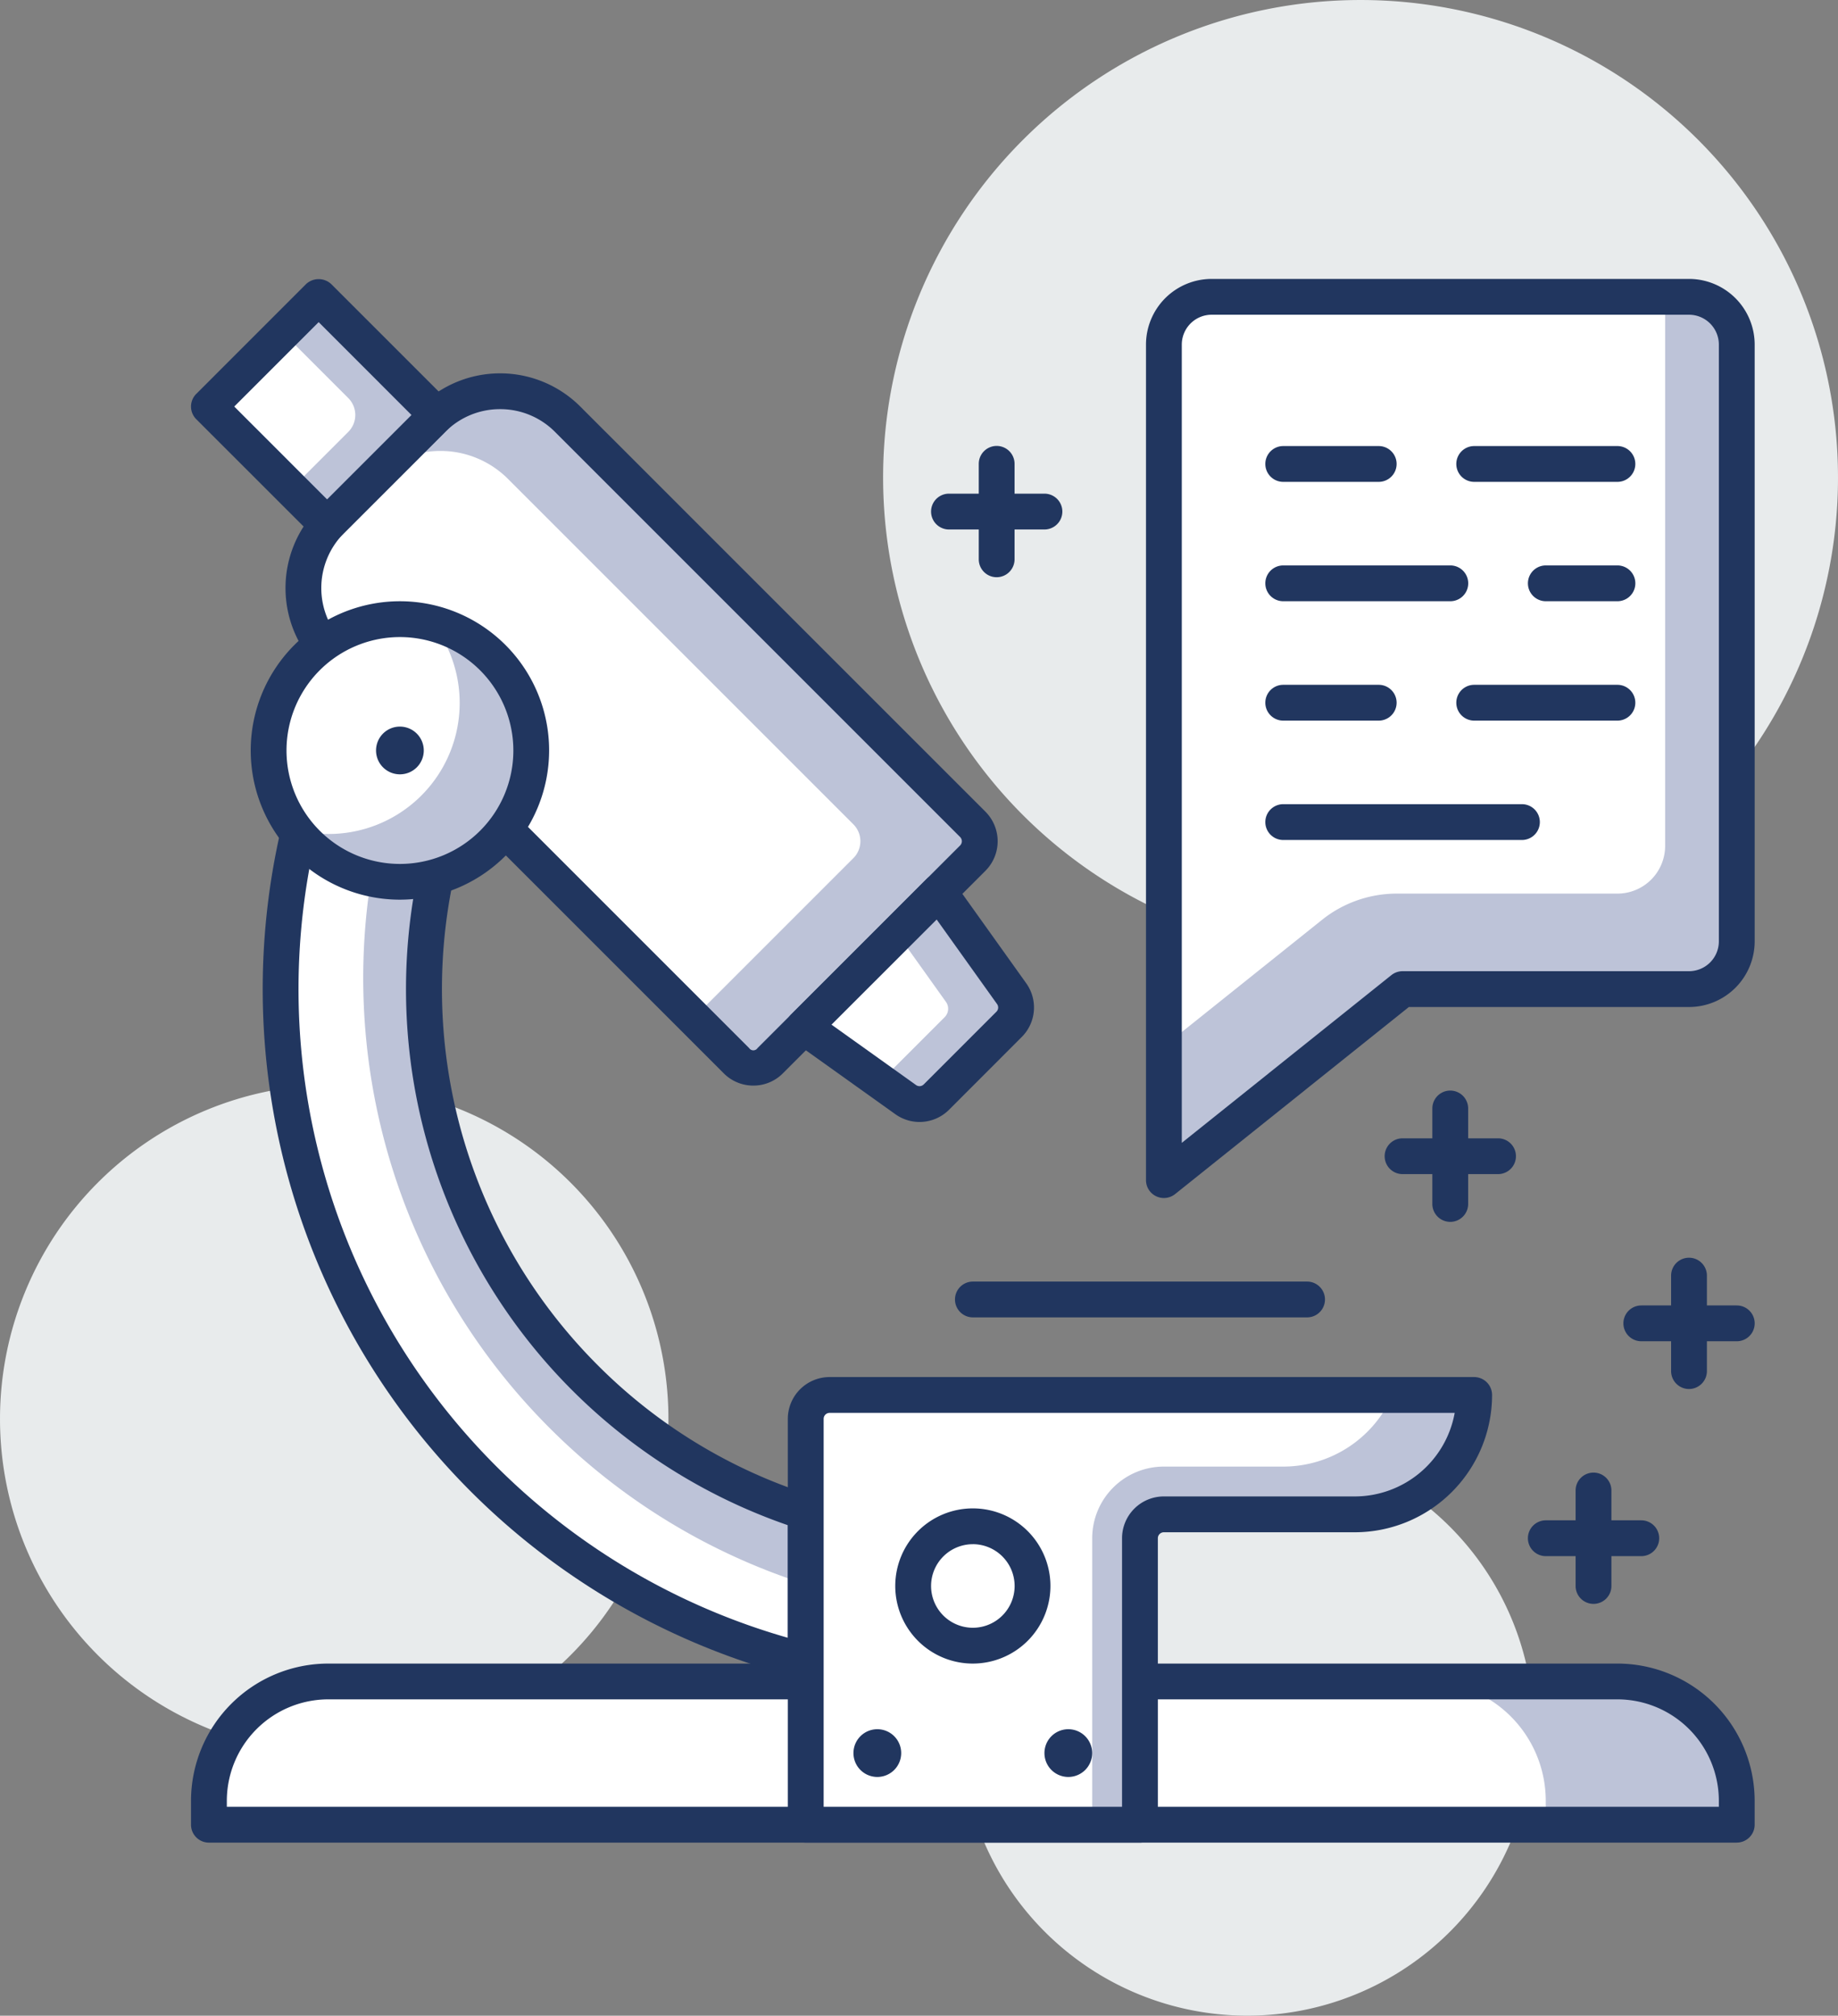<svg xmlns="http://www.w3.org/2000/svg" width="225.235" height="247"><rect width="100%" height="100%" fill="#808080" stroke="none"/><defs><clipPath id="a"><path data-name="Rectangle 214" fill="none" d="M0 0h225.235v247H0z"/></clipPath></defs><g data-name="Group 68" clip-path="url(#a)"><path data-name="Path 87" d="M81.911 173.87a40.955 40.955 0 11-40.956-40.956 40.955 40.955 0 0140.956 40.956" fill="#e8ebec"/><path data-name="Path 88" d="M187.953 211.897a35.1 35.1 0 11-35.1-35.1 35.1 35.1 0 0135.1 35.1" fill="#e8ebec"/><path data-name="Path 89" d="M225.235 58.509A58.508 58.508 0 11166.726.001a58.509 58.509 0 0158.508 58.508" fill="#e8ebec"/><path data-name="Path 90" d="M198.201 206.046H40.23a14.629 14.629 0 00-14.627 14.627v2.925h187.225v-2.925a14.627 14.627 0 00-14.627-14.627" fill="#bdc3d8"/><path data-name="Path 91" d="M174.795 206.046H40.227A14.629 14.629 0 0025.6 220.673v2.925h163.822v-2.925a14.629 14.629 0 00-14.627-14.627" fill="#fff"/><path data-name="Path 92" d="M212.828 225.792H25.607a2.195 2.195 0 01-2.2-2.194v-2.929a16.84 16.84 0 0116.823-16.817h157.971a16.838 16.838 0 0116.821 16.817v2.925a2.193 2.193 0 01-2.194 2.194m-185.031-4.384h182.837v-.735a12.445 12.445 0 00-12.433-12.433H40.23a12.447 12.447 0 00-12.433 12.433z" fill="#21365f"/><path data-name="Path 93" d="M71.64 168.785a67.285 67.285 0 010-95.154L59.228 61.218A84.859 84.859 0 0098.741 203.55v-18.237a66.972 66.972 0 01-27.1-16.528" fill="#fff"/><path data-name="Path 94" d="M67.339 174.972a77.657 77.657 0 0031.4 19.156v-8.811a67.307 67.307 0 01-27.1-111.686l-6.55-6.547a77.954 77.954 0 002.25 107.889" fill="#bdc3d8"/><path data-name="Path 95" d="M98.741 205.741a2.168 2.168 0 01-.529-.064 87.048 87.048 0 01-40.535-146.01 2.191 2.191 0 013.1 0L73.19 72.08a2.189 2.189 0 010 3.1 65.168 65.168 0 000 92.053 64.339 64.339 0 0026.22 15.991 2.193 2.193 0 011.527 2.092v18.232a2.193 2.193 0 01-2.194 2.194m-39.495-141.4a82.662 82.662 0 0037.3 136.35v-13.794A69.507 69.507 0 0168.562 73.656z" fill="#21365f"/><path data-name="Path 96" d="M94.385 129.976l24.822-24.822a2.927 2.927 0 000-4.137L69.56 51.371a11.7 11.7 0 00-16.549 0l-12.41 12.41a11.7 11.7 0 000 16.549l49.645 49.646a2.926 2.926 0 004.139 0" fill="#fff"/><path data-name="Path 97" d="M119.206 101.016L69.56 51.369a11.7 11.7 0 00-16.546 0l-7.313 7.313a11.7 11.7 0 0116.546 0l42.331 42.334a2.927 2.927 0 010 4.137l-19.575 19.576 5.245 5.245a2.922 2.922 0 004.136 0l24.822-24.82a2.922 2.922 0 000-4.137" fill="#bdc3d8"/><path data-name="Path 98" d="M92.316 133.028a5.1 5.1 0 01-3.622-1.5L39.048 81.883a13.919 13.919 0 010-19.653L51.46 49.821a13.892 13.892 0 0119.653 0l49.647 49.644a5.127 5.127 0 010 7.24l-24.825 24.822a5.078 5.078 0 01-3.619 1.5m-31.029-82.89a9.439 9.439 0 00-6.723 2.785l-12.412 12.41a9.522 9.522 0 000 13.448l49.647 49.647a.62.62 0 001.036 0l24.821-24.825a.733.733 0 000-1.033L68.009 52.922a9.444 9.444 0 00-6.723-2.785" fill="#21365f"/><path data-name="Rectangle 213" fill="#bdc3d8" d="M25.603 49.819l13.443-13.443 14.479 14.479-13.443 13.443z"/><path data-name="Path 99" d="M25.603 49.818l9.057-9.06 8.021 8.024a2.926 2.926 0 010 4.139l-6.986 6.986z" fill="#fff"/><path data-name="Path 100" d="M40.081 66.489a2.182 2.182 0 01-1.55-.644L24.05 51.368a2.191 2.191 0 010-3.1l13.448-13.449a2.258 2.258 0 013.1 0l14.482 14.48a2.2 2.2 0 010 3.1L41.632 65.846a2.177 2.177 0 01-1.55.644M28.706 49.817l11.375 11.377 10.344-10.341-11.376-11.38z" fill="#21365f"/><path data-name="Path 101" d="M98.521 125.84l16.549-16.549 8.9 12.465a2.924 2.924 0 01-.313 3.768l-8.9 8.908a2.931 2.931 0 01-3.771.31z" fill="#fff"/><path data-name="Path 102" d="M123.97 121.753l-8.9-12.465-5.119 5.119 5.965 8.355a1.458 1.458 0 01-.155 1.881l-7.878 7.881 3.1 2.215a2.92 2.92 0 003.768-.31l8.908-8.908a2.927 2.927 0 00.31-3.768" fill="#bdc3d8"/><path data-name="Path 103" d="M112.686 137.486a5.112 5.112 0 01-2.978-.96l-12.462-8.9a2.195 2.195 0 01-.278-3.34l16.551-16.548a2.158 2.158 0 011.732-.635 2.184 2.184 0 011.6.913l8.9 12.465a5.1 5.1 0 01-.547 6.594l-8.9 8.908a5.119 5.119 0 01-3.618 1.503m-10.788-11.927l10.356 7.4a.725.725 0 00.942-.076l8.908-8.908a.726.726 0 00.079-.939l-7.4-10.359z" fill="#21365f"/><path data-name="Path 104" d="M160.174 161.43h-40.953a2.194 2.194 0 010-4.388h40.953a2.194 2.194 0 010 4.388" fill="#21365f"/><path data-name="Path 105" d="M98.738 173.866v49.732h40.955V188.49a2.926 2.926 0 012.925-2.925h23.406a14.625 14.625 0 0014.627-14.627h-78.989a2.925 2.925 0 00-2.925 2.925" fill="#fff"/><path data-name="Path 106" d="M170.642 170.938a14.615 14.615 0 01-13.392 8.776h-14.631a8.778 8.778 0 00-8.776 8.776v35.108h5.848V188.49a2.926 2.926 0 012.925-2.925h23.409a14.625 14.625 0 0014.627-14.627z" fill="#bdc3d8"/><path data-name="Path 107" d="M139.694 225.792H98.742a2.195 2.195 0 01-2.2-2.194v-49.736a5.125 5.125 0 015.119-5.119h78.989a2.2 2.2 0 012.194 2.194 16.84 16.84 0 01-16.819 16.825h-23.406a.732.732 0 00-.731.731v35.108a2.195 2.195 0 01-2.194 2.194m-38.762-4.391h36.567V188.49a5.125 5.125 0 015.119-5.119h23.406a12.455 12.455 0 0012.24-10.239h-76.6a.732.732 0 00-.731.731z" fill="#21365f"/><path data-name="Path 108" d="M133.84 214.821a2.925 2.925 0 11-2.925-2.925 2.925 2.925 0 012.925 2.925" fill="#21365f"/><path data-name="Path 109" d="M126.529 194.341a7.313 7.313 0 11-7.313-7.313 7.312 7.312 0 017.313 7.313" fill="#fff"/><path data-name="Path 110" d="M119.216 203.852a9.508 9.508 0 119.508-9.508 9.519 9.519 0 01-9.508 9.508m0-14.627a5.119 5.119 0 105.119 5.119 5.125 5.125 0 00-5.119-5.122" fill="#21365f"/><path data-name="Path 111" d="M110.435 214.821a2.925 2.925 0 11-2.925-2.925 2.923 2.923 0 012.925 2.925" fill="#21365f"/><path data-name="Path 112" d="M65.098 91.961a16.09 16.09 0 11-16.09-16.09 16.09 16.09 0 0116.09 16.09" fill="#fff"/><path data-name="Path 113" d="M53.037 76.398a16.055 16.055 0 01-16.841 25.27 16.078 16.078 0 1016.841-25.27" fill="#bdc3d8"/><path data-name="Path 114" d="M49.009 110.244a18.284 18.284 0 1118.283-18.283 18.305 18.305 0 01-18.283 18.283m0-32.179a13.9 13.9 0 1013.9 13.9 13.912 13.912 0 00-13.9-13.9" fill="#21365f"/><path data-name="Path 115" d="M51.931 91.961a2.925 2.925 0 11-2.925-2.925 2.928 2.928 0 012.925 2.925" fill="#21365f"/><path data-name="Path 116" d="M206.978 36.373h-58.507a5.853 5.853 0 00-5.851 5.851V144.61l29.251-23.406h35.1a5.849 5.849 0 005.851-5.851V42.224a5.851 5.851 0 00-5.851-5.851" fill="#bdc3d8"/><path data-name="Path 117" d="M204.052 36.373h-55.581a5.853 5.853 0 00-5.851 5.851v86l19.397-15.516a14.641 14.641 0 019.139-3.206h27.045a5.851 5.851 0 005.851-5.851z" fill="#fff"/><path data-name="Path 118" d="M142.628 146.804a2.193 2.193 0 01-2.194-2.194V42.224a8.053 8.053 0 018.045-8.045h58.5a8.053 8.053 0 018.045 8.045v73.129a8.053 8.053 0 01-8.045 8.045h-34.332l-28.648 22.926a2.207 2.207 0 01-1.372.48m5.851-108.237a3.662 3.662 0 00-3.657 3.657v97.819l25.685-20.554a2.2 2.2 0 011.372-.48h35.1a3.662 3.662 0 003.657-3.657V42.224a3.662 3.662 0 00-3.657-3.657z" fill="#21365f"/><path data-name="Path 119" d="M198.204 59.047h-17.549a2.194 2.194 0 010-4.388h17.549a2.194 2.194 0 010 4.388" fill="#21365f"/><path data-name="Path 120" d="M168.952 59.047h-11.7a2.194 2.194 0 010-4.388h11.7a2.194 2.194 0 010 4.388" fill="#21365f"/><path data-name="Path 121" d="M198.204 73.674h-8.773a2.194 2.194 0 010-4.388h8.776a2.194 2.194 0 010 4.388" fill="#21365f"/><path data-name="Path 122" d="M177.727 73.674h-20.475a2.194 2.194 0 010-4.388h20.475a2.194 2.194 0 010 4.388" fill="#21365f"/><path data-name="Path 123" d="M198.204 88.304h-17.549a2.194 2.194 0 010-4.388h17.549a2.194 2.194 0 010 4.388" fill="#21365f"/><path data-name="Path 124" d="M168.952 88.304h-11.7a2.194 2.194 0 010-4.388h11.7a2.194 2.194 0 010 4.388" fill="#21365f"/><path data-name="Path 125" d="M186.503 102.931h-29.251a2.194 2.194 0 110-4.388h29.251a2.194 2.194 0 010 4.388" fill="#21365f"/><path data-name="Path 126" d="M201.129 190.687h-11.7a2.194 2.194 0 010-4.388h11.7a2.194 2.194 0 010 4.388" fill="#21365f"/><path data-name="Path 127" d="M195.28 196.538a2.195 2.195 0 01-2.2-2.194v-11.7a2.194 2.194 0 014.388 0v11.7a2.195 2.195 0 01-2.188 2.194" fill="#21365f"/><path data-name="Path 128" d="M212.832 164.356h-11.7a2.194 2.194 0 010-4.388h11.7a2.194 2.194 0 010 4.388" fill="#21365f"/><path data-name="Path 129" d="M206.983 170.207a2.195 2.195 0 01-2.2-2.194v-11.7a2.194 2.194 0 014.388 0v11.7a2.2 2.2 0 01-2.188 2.194" fill="#21365f"/><path data-name="Path 130" d="M183.575 143.875h-11.7a2.194 2.194 0 010-4.388h11.7a2.194 2.194 0 010 4.388" fill="#21365f"/><path data-name="Path 131" d="M177.725 149.726a2.195 2.195 0 01-2.2-2.194v-11.7a2.194 2.194 0 114.388 0v11.7a2.195 2.195 0 01-2.188 2.194" fill="#21365f"/><path data-name="Path 132" d="M127.99 64.881h-11.7a2.194 2.194 0 010-4.388h11.7a2.194 2.194 0 010 4.388" fill="#21365f"/><path data-name="Path 133" d="M122.135 70.732a2.193 2.193 0 01-2.194-2.194v-11.7a2.194 2.194 0 114.388 0v11.7a2.2 2.2 0 01-2.194 2.194" fill="#21365f"/></g></svg>